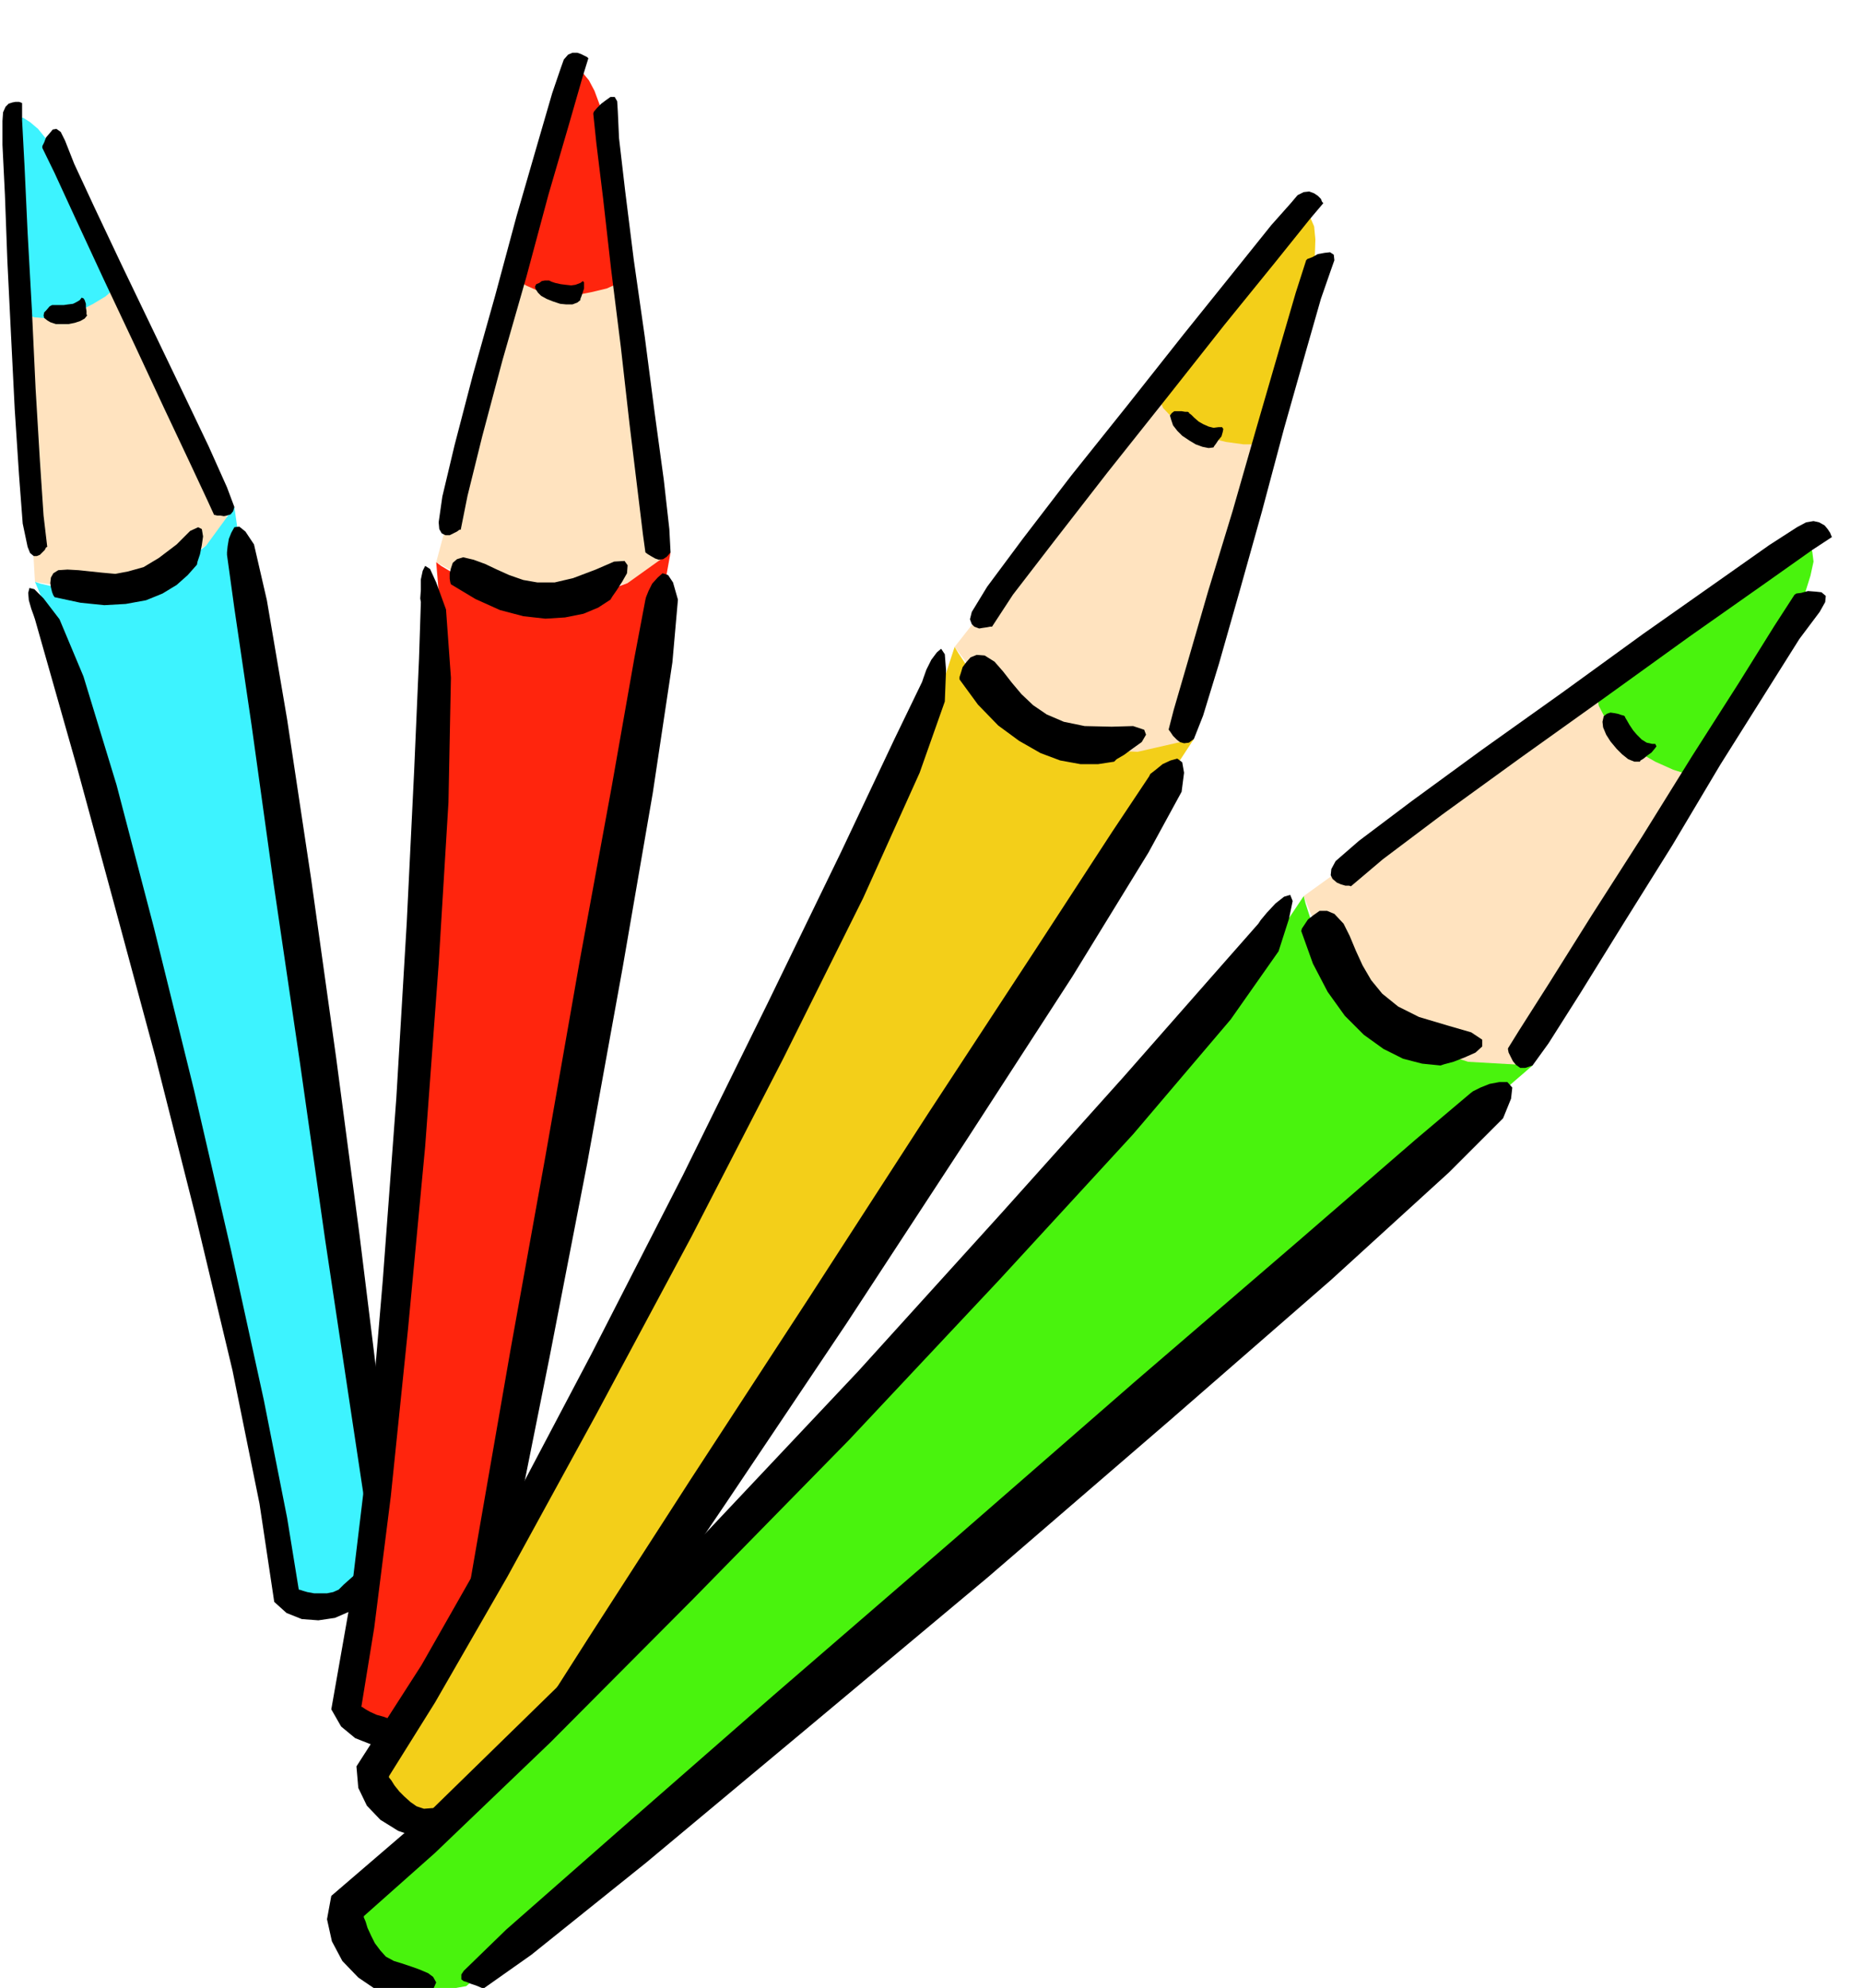 <svg xmlns="http://www.w3.org/2000/svg" fill-rule="evenodd" height="523.406" preserveAspectRatio="none" stroke-linecap="round" viewBox="0 0 3035 3239" width="490.455"><style>.brush1{fill:#ffe3bf}.pen1{stroke:none}.brush3{fill:#000}</style><path class="pen1 brush1" d="m374 851-12 16-23 20-33 21-40 21-47 16-52 11-55 1-55-9-29-495 143-41 203 439z"/><path class="pen1" d="m199 457-11 12-16 14-20 12-23 12-25 7-24 5-24-2-20-7-12-317 1-1 5-1 8 1 11 7 13 11 17 21 18 31 21 44 18 43 16 35 14 26 12 20 9 12 6 9 4 4 2 2zm427 2076-9 18-11 20-15 19-17 16-22 10-24 4-27-6-30-16-16-70-41-184-59-260-69-299-73-301-66-265-56-191-34-80 9 3 26 6 38 5 48 1 51-10 55-23 52-41 46-63 244 1707z" style="fill:#3df3ff"/><path class="pen1 brush3" d="m321 920-15 17-18 16-23 14-27 11-33 6-35 2-39-4-42-9-2-3-2-5-2-8-1-7 1-9 4-7 8-5 15-1 18 1 19 2 19 2 22 2 21-4 25-7 25-15 29-22 22-22 13-6 6 3 2 12-2 14-3 15-4 12-1 5zM77 891l-6-51-6-90-7-117-6-128-7-126-5-108-4-75v-28l-2-1-3-1h-6l-5 1-6 2-5 5-4 9-1 14v39l4 81 4 108 6 122 6 120 7 107 6 79 8 38 4 10 6 5h5l5-2 4-4 4-4 2-4 2-1zm-8-650 20 41 35 76 45 97 50 106 48 103 42 89 29 62 11 24h1l4 1h5l6 1 5-1 6-2 4-5 2-7-12-32-30-67-43-90-49-102-50-104-44-93-33-71-15-38-7-14-7-5-6 1-5 6-6 7-3 8-3 6v3zm73 273-4 5-7 4-9 3-10 2H91l-9-3-5-3-5-4-1-4 1-5 3-3 6-7 4-2h19l7-1 8-1 6-3 5-3 3-4 3 1 2 3 2 6v6l1 6v5l1 2zm-85 495 23 81 46 162 59 217 68 252 66 261 60 251 44 217 24 160 20 18 25 10 27 2 27-4 23-10 21-13 13-16 6-16-2-15-4-7-7-1-8 3-10 5-9 8-9 8-8 8-9 4-10 2h-21l-11-2-7-2-6-2h-1l-19-117-38-192-53-242-61-264-65-263-61-233-54-177-39-93-26-34-15-15-8-2-2 8 1 12 4 14 4 11 2 6zm313-105 12 87 28 190 36 259 43 292 41 288 38 253 27 179 14 73 2 4 2 3 2-1 3-1 3-4 4-4 5-5 8-5-3-71-18-178-31-251-38-288-41-293-39-259-33-194-21-91-14-21-10-8-8 1-5 9-4 10-2 12-1 10v4z"/><path class="pen1 brush1" d="m1076 924-19 12-31 13-43 11-49 8-55 1-57-7-58-17-53-29 142-528 163 8 60 528z"/><path class="pen1" d="m1024 453-15 8-20 9-25 6-26 5-29-1-27-4-25-11-20-16 101-333 1-1 5 1 7 4 9 11 9 17 10 27 8 38 8 53 4 51 5 42 5 33 5 25 3 16 3 12 2 5 2 3zM756 2764l-16 17-18 17-21 15-24 11-27 3-26-4-28-15-27-27 8-79 21-205 29-293 32-336 29-340 22-299 9-218-8-95 8 6 25 15 38 19 51 17 58 8 64-6 68-25 70-50-337 1864z" style="fill:#ff250d"/><path class="pen1 brush3" d="m995 977-20 13-24 10-30 6-32 2-36-4-38-10-40-18-40-24-1-3-1-6v-9l2-8 3-9 7-6 10-3 17 4 19 7 19 9 20 9 23 8 23 4h28l30-7 37-14 30-13 17-1 5 7-1 13-8 14-9 14-7 10-3 5zM751 863l11-55 24-97 33-124 39-136 36-134 33-113 23-80 9-29-2-2-4-2-6-3-6-2h-8l-7 3-7 8-5 14-14 41-25 86-33 114-35 130-36 128-30 115-20 84-6 42 1 11 4 7 6 3h7l6-3 6-3 4-3h2zm216-678 5 48 11 90 13 115 16 128 14 124 13 107 9 74 4 29 4 3 5 3 7 4 6 2 7-1 6-4 6-7-2-38-9-80-15-110-16-123-18-126-14-112-10-86-2-44-1-16-4-7h-7l-7 5-8 6-7 7-5 6-1 3zm-21 304-5 4-8 3h-10l-10-1-12-4-10-4-9-5-5-5-4-6-1-4 2-4 5-2 4-3 5-1h7l4 2 6 2 9 2 8 1 9 1 7-1 8-3 4-3 2 2v10l-2 6-2 6-2 5v2zM686 981l-3 92-8 184-12 246-17 286-22 296-24 283-29 241-31 176 16 28 23 19 28 11 30 5 29-3 26-8 19-12 12-16 2-15-2-7-7-4-9 2-13 2-12 5-13 4-11 5-11 1-11-1-11-4-11-3-11-5-7-4-6-4h-1l21-129 27-214 28-272 28-298 22-297 16-264 4-203-8-111-16-44-10-22-8-5-4 8-3 14v17l-1 14 1 6zm366-4-18 95-37 210-52 283-56 319-57 316-48 276-34 196-11 80 2 6 3 3 3 1h4l3-2 6-2 6-3 10-3 22-76 43-192 55-274 61-314 58-320 49-284 32-213 9-102-8-28-8-12-9-3-8 7-9 10-6 12-4 10-1 4z"/><path class="pen1 brush1" d="m1917 1225-22 4h-36l-47-8-53-14-57-24-55-32-50-43-41-54 370-471 158 77-167 565z"/><path class="pen1" d="m2072 721-20 3h-25l-29-4-28-7-29-12-25-15-20-21-11-25 240-297h1l5 4 5 8 6 14 2 21-1 31-8 42-14 55-19 55-13 46-10 35-4 27-4 18v19l1 3zM804 2951l-23 10-26 9-28 5-28 1-29-7-25-16-21-28-15-39 41-76 110-199 155-284 178-327 175-332 151-294 104-219 33-101 6 10 18 27 30 35 43 39 54 34 68 22 79 4 92-21L804 2951z" style="fill:#f3cf19"/><path class="pen1 brush3" d="m1816 1241-26 4h-29l-33-6-32-12-35-20-34-25-33-34-30-41v-4l2-6 3-10 6-8 7-8 10-4 13 1 16 10 14 16 14 18 16 19 19 18 22 15 28 12 34 7 44 1 35-1 18 6 3 8-7 12-14 10-15 11-12 7-4 4zm-199-220 34-52 67-87 87-112 97-122 94-119 82-101 57-71 22-26-2-2-2-5-5-5-6-4-8-3-9 1-10 5-11 13-32 36-61 76-82 102-91 115-92 115-79 103-58 78-25 41-3 12 3 8 4 4 8 3 6-1 7-1 5-1h3zm512-597-17 53-28 96-36 124-39 136-40 131-33 114-23 79-8 31v1l3 4 4 6 6 6 5 4 7 2 8-1 8-6 15-38 26-85 33-116 37-132 36-135 34-120 26-91 16-46 6-17-1-9-6-4-9 1-11 2-9 5-8 3-2 2zm-151 305-8 1-10-2-11-4-10-6-12-8-8-8-7-9-3-9-2-7 3-4 4-3h12l6 1h4l2 1v1l4 3 5 5 7 6 7 4 9 4 8 2 8-1h6l2 3-1 5-2 7-5 6-4 6-3 4-1 2zm-475 382-45 93-87 184-119 245-139 282-149 291-145 275-132 232-106 165 3 35 14 29 22 23 29 18 29 10 29 3 25-4 19-12 8-14 2-9-6-6-9-3-14-2h-28l-13 1-12-4-10-7-10-9-8-8-8-10-5-8-4-5v-2l75-120 118-205 144-263 156-291 150-291 130-261 92-204 41-116 2-51-2-26-6-9-7 6-9 12-8 16-5 14-2 6zm370 154-60 90-127 195-173 264-194 300-193 296-167 259-118 185-45 77-2 6 1 4 1 2 4 2h21l12 2 53-68 126-177 172-254 196-292 195-298 173-267 124-202 54-99 4-31-3-17-8-6-11 3-13 6-11 9-9 7-2 4z"/><path class="pen1 brush1" d="m2462 1749-27-3-39-11-49-22-51-31-54-42-48-51-41-60-28-69 536-386 146 130-345 545z"/><path class="pen1" d="m2775 1265-23-3-25-8-29-13-28-16-27-22-22-24-15-29-6-31 345-236 1 1 4 5 4 10 2 16-5 23-10 32-21 42-32 54-37 52-27 44-21 34-13 27-9 19-4 13-2 7v3zM760 3236l-28 5-30 2-32-3-30-8-28-16-21-25-14-35-4-46 66-68 177-177 249-253 287-292 284-298 249-265 175-200 65-97 3 12 11 34 22 47 35 54 48 52 65 44 84 27 105 6L760 3236z" style="fill:#49f30d"/><path class="pen1 brush3" d="m2348 1736-30-3-31-8-32-16-32-23-31-31-28-39-24-46-19-53 1-4 4-6 6-9 9-7 10-7h12l12 5 15 16 10 20 10 24 11 24 14 24 18 22 26 21 34 17 47 14 38 11 18 12v11l-11 10-18 8-18 7-15 4-6 2zm-146-292 52-44 97-73 127-92 140-100 136-98 118-83 82-58 32-21-1-2-2-5-4-6-5-6-9-5-9-2-12 2-15 8-45 29-88 62-118 83-131 95-132 94-115 84-85 64-38 33-7 13-1 10 3 6 7 6 7 3 7 2h6l3 1zm723-475-33 51-58 93-76 119-82 132-82 128-69 110-49 77-18 29v2l1 5 3 6 4 8 5 6 7 5h8l12-4 26-36 52-82 70-113 80-128 78-131 73-116 56-89 33-44 9-16 1-10-7-6-9-1-13-1-11 3-8 1-3 2zm-252 272h-9l-10-4-10-8-9-9-10-12-7-11-5-12-1-9 2-9 5-4 6-2 7 1 5 1 6 2 4 1 2 2v1l3 5 4 7 6 9 6 7 8 8 8 5 9 2h5l2 4-3 4-5 6-7 5-6 5-5 3-1 2zm-622 264-74 84-146 166-200 223-232 256-247 262-238 247-211 206-163 140-7 38 8 36 17 32 26 27 28 19 30 13 28 4 25-6 12-13 4-9-5-9-8-6-14-6-14-5-15-5-13-4-13-7-9-10-9-12-6-12-6-13-3-10-3-7v-2l116-103 188-180 233-234 254-259 246-262 217-236 159-187 78-111 17-53 6-29-4-10-10 3-14 11-14 15-10 12-4 6zm346 276-90 76-193 167-264 227-295 257-294 254-255 223-181 159-69 67-4 6v8l4 3 4 1 7 3 9 3 12 5 78-55 187-150 259-216 298-249 297-256 263-229 192-175 88-88 13-32 2-18-8-9h-13l-16 3-15 6-12 6-4 3z"/></svg>

